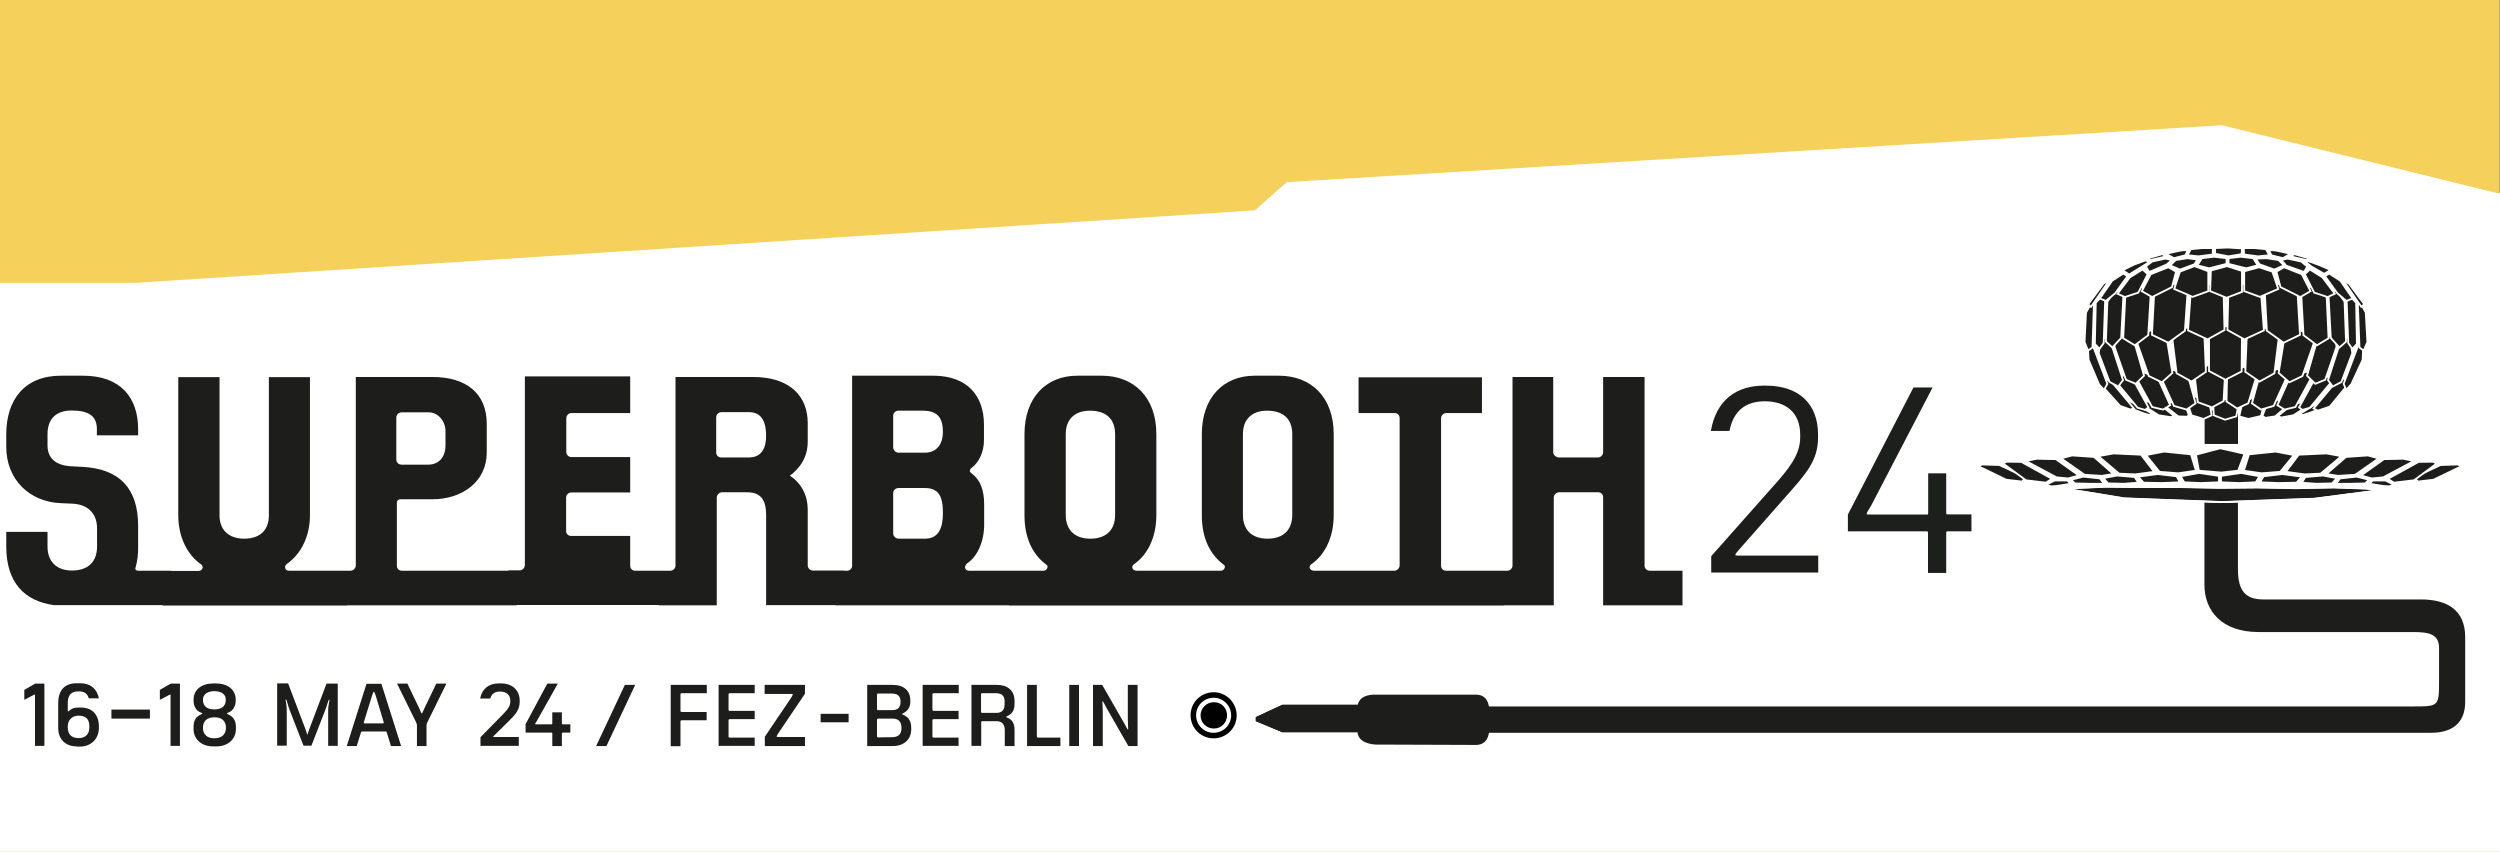 <?xml version="1.0" encoding="utf-8"?>
<!-- Generator: Adobe Illustrator 27.8.0, SVG Export Plug-In . SVG Version: 6.00 Build 0)  -->
<svg version="1.1" id="Ebene_1" xmlns="http://www.w3.org/2000/svg" xmlns:xlink="http://www.w3.org/1999/xlink" x="0px" y="0px"
	 viewBox="0 0 1357.5 462.5" style="enable-background:new 0 0 1357.5 462.5;" xml:space="preserve">
<rect x="0" y="0" width="1357.5" height="462.5" fill="#808080" stroke="none"/>
<style type="text/css">
	.st0{fill:#f5d05a;}
	.st1{fill:#FFFFFF;}
	.st2{fill:#1D1E1B;}
	.st3{fill:#1D1F1C;}
	.st4{clip-path:url(#SVGID_00000164483110174372876320000000224276371687743650_);}
	.st5{fill:#1D1D1B;}
	.st6{clip-path:url(#SVGID_00000065763002270309781160000007378169866780399289_);}
	.st7{fill:none;stroke:#FFFFFF;stroke-miterlimit:10;}
	.st8{fill:none;stroke:#FFFFFF;stroke-width:0.79;}
	.st9{clip-path:url(#SVGID_00000055693086307532765710000002382337974986981261_);}
	.st10{fill:#010101;}
	.st11{fill:none;stroke:#010101;stroke-width:3;stroke-miterlimit:10;}
</style>
<g id="Ebene_3">
	<rect x="-3.8" y="-6.9" class="st0" width="1361.1" height="473.5"/>
	<polygon class="st1" points="1356.1,104.9 1206.5,68 698.7,98.9 681.4,114.2 73.4,153.6 -23.5,153.6 -28.6,529.9 1382.1,529.9 
		1382.1,102.9 	"/>
</g>
<g>
	<path class="st2" d="M929.2,311.1V302l33.5-37.8c8.3-9.2,14.8-17.1,14.8-26.6V236c0-12.2-8-18.1-19.2-18.1
		c-10.5,0-17.1,5.3-19.2,16.1H929c2.9-16.8,13.9-24.6,28.8-24.6h1.1c17.9,0,28.3,9.9,28.3,26.6v1.5c0,12.6-6.4,19.6-17.2,31.8
		l-26.6,30.2c-0.7,0.8-1.1,1.4-1.1,1.8s1.1,0.4,2,0.4h43v9.2H929.2z"/>
	<path class="st3" d="M1046.9,311.1v-21.8c0-0.6-0.1-0.8-0.8-0.8h-42.7v-9.1l35.6-69h10.4l-33.3,64c-1.4,2.5-2.5,3.8-2.5,4.6
		c0,0.4,0.6,0.4,1,0.4h31.6c0.7,0,0.8,0,0.8-0.8v-21.6h9.8v21.6c0,0.6,0.3,0.7,0.8,0.7h12.9v9.2h-12.9c-0.7,0-0.8,0.3-0.8,0.8v21.8
		H1046.9z"/>
</g>
<g>
	<path class="st2" d="M19,405.1v-27.5c0-0.3,0-0.5-0.2-0.5c-0.1,0-0.4,0.2-0.8,0.4l-4.8,2.5v-5.4l5.9-3.4h5v33.8H19z"/>
	<path class="st2" d="M41.7,405.3c-6.2,0-10.1-3.9-10.1-10.1v-13.4c0-6.7,3.3-10.8,10-10.8h2c5.3,0,9,2.8,10.1,8.2h-5.5
		c-0.7-2.5-2.3-3.8-5.5-3.8c-4.1,0-5.9,2.1-5.9,6.4v4.2c0,0.2,0,0.3,0.2,0.3c0.2,0,0.7-0.5,1.3-0.9c1-0.8,2.4-1.2,4.1-1.2h1.5
		c6.3,0,9.8,4,9.8,10.2v0.8c0,6.2-4.5,10.2-10.2,10.2H41.7z M36.8,395.1c0,3.5,1.9,5.7,5.9,5.7c3.6,0,5.8-2.1,5.8-5.7v-0.8
		c0-3.7-1.7-5.7-5.9-5.7c-3.5,0-5.8,2.5-5.8,5.7V395.1z"/>
	<path class="st2" d="M60.5,390.2v-4.9h20.9v4.9H60.5z"/>
	<path class="st2" d="M92.6,405.1v-27.5c0-0.3,0-0.5-0.2-0.5c-0.1,0-0.4,0.2-0.8,0.4l-4.8,2.5v-5.4l5.9-3.4h5v33.8H92.6z"/>
	<path class="st2" d="M115.8,405.3c-6.7,0-10.7-4.2-10.7-9.4v-1.1c0-3.2,1-5.1,3-6.3c0.9-0.6,1.8-0.8,1.8-1c0-0.3-0.7-0.5-1.5-0.9
		c-1.9-0.9-3.3-3.1-3.3-6.3v-0.3c0-5.6,4.4-8.9,10.9-8.9h1.1c6.5,0,10.9,3.3,10.9,8.9v0.3c0,3.2-1.5,5.4-3.3,6.3
		c-0.8,0.4-1.5,0.6-1.5,0.8c0,0.3,0.9,0.5,1.8,1.1c2,1.3,3.1,3.1,3.1,6.3v1.1c0,5.2-4,9.4-10.7,9.4H115.8z M116.4,375.3
		c-3.7,0-6.2,1.7-6.2,4.7c0,3.5,2.3,5.2,6.1,5.2h0.2c3.8,0,6.1-1.7,6.1-5.2C122.7,377,120.2,375.3,116.4,375.3z M122.7,395.2
		c0-3.7-2.3-5.7-6.1-5.7h-0.3c-3.8,0-6.1,2-6.1,5.7c0,3.6,2.3,5.7,6.2,5.7C120.3,400.9,122.7,398.8,122.7,395.2z"/>
	<path class="st2" d="M156.5,371.2l9.5,25.1c0.4,1,0.7,2.6,0.9,2.6c0.2,0,0.5-1.6,0.9-2.6l9.5-25.1h6.1v33.8h-5.2v-19.5
		c0-2.2,0.7-5,0.7-5.3c0-0.2,0-0.3-0.2-0.3c-0.4,0-1,2.9-2.1,5.7l-7.5,19.3h-4.3l-7.5-19.3c-1.1-2.8-1.6-5.8-2-5.8
		c-0.1,0-0.2,0.1-0.2,0.3c0,0.3,0.6,3.1,0.6,5.3v19.5h-5.2v-33.8H156.5z"/>
	<path class="st2" d="M188.3,405.1l10.7-33.8h8.1l10.7,33.8h-5.5l-2.3-7.4c-0.1-0.4-0.3-0.5-0.6-0.5h-12.8c-0.3,0-0.5,0.2-0.6,0.5
		l-2.3,7.4H188.3z M204.1,378c-0.5-1.5-0.8-2.4-1.1-2.4c-0.3,0-0.6,1-1.1,2.5l-4.3,13.9c0,0.2-0.1,0.3-0.1,0.4
		c0,0.2,0.2,0.4,0.6,0.4h9.7c0.4,0,0.6-0.1,0.6-0.4c0-0.1,0-0.2-0.1-0.4L204.1,378z"/>
	<path class="st2" d="M221.2,371.2l6.3,13.1c0.8,1.6,1.2,3.1,1.5,3.1c0.3,0,0.8-1.5,1.6-3.1l6.3-13.1h5.5l-10,20.3
		c-0.5,0.9-0.8,1.6-0.8,2.6v11h-5.2v-11c0-1-0.3-1.6-0.8-2.6l-10-20.3H221.2z"/>
	<path class="st2" d="M260.9,405.1v-4.8l10.9-11.1c2.7-2.8,5.3-5.1,5.3-8.2v-0.5c0-3.2-2.2-5-5.6-5c-2.9,0-4.6,1.3-5.3,3.8h-5.5
		c1.1-5.4,4.8-8.2,10-8.2h1.5c6,0,10,3.7,10,9.5v0.4c0,4.7-2.7,7.4-6.4,11l-7.7,7.6c-0.2,0.2-0.3,0.3-0.3,0.4c0,0.2,0.1,0.2,0.5,0.2
		h13.4v4.8H260.9z"/>
	<path class="st2" d="M299.9,405.1v-6.8c0-0.3-0.1-0.5-0.4-0.5h-14.1v-4.6l11.8-22h5.7l-11.4,20.3c-0.3,0.5-0.9,1.3-0.9,1.6
		c0,0.2,0.1,0.2,0.4,0.2h8.5c0.3,0,0.4-0.1,0.4-0.5v-6h5.2v6.1c0,0.3,0.1,0.4,0.5,0.4h4.1v4.5h-4.1c-0.3,0-0.5,0.2-0.5,0.5v6.8
		H299.9z"/>
</g>
<g id="Ebene_1_00000005971286411367378040000011288543212783776167_">
	<g>
		<defs>
			<rect id="SVGID_1_" x="-10.8" y="-14.8" width="1365.8" height="465.3"/>
		</defs>
		<clipPath id="SVGID_00000000931239044708689150000017184219845034225836_">
			<use xlink:href="#SVGID_1_"  style="overflow:visible;"/>
		</clipPath>
		<g style="clip-path:url(#SVGID_00000000931239044708689150000017184219845034225836_);">
			<polygon class="st5" points="739.8,397.6 739.8,382.7 696.3,382.7 681.9,389.4 681.9,391.6 696.3,397.6 			"/>
			<g>
				<defs>
					<rect id="SVGID_00000132776107211626531370000013711355175891826324_" x="-10.8" y="114.9" width="1365.8" height="325.1"/>
				</defs>
				<clipPath id="SVGID_00000060749427829009560820000003155236385764377236_">
					<use xlink:href="#SVGID_00000132776107211626531370000013711355175891826324_"  style="overflow:visible;"/>
				</clipPath>
				<g style="clip-path:url(#SVGID_00000060749427829009560820000003155236385764377236_);">
					<path class="st5" d="M1338.6,381.1V346c0-14.3-9.2-20.5-24-20.5h-85.7c-9.3,0-13.7-4.4-13.7-16.3v-42.8l-18.2,0.1
						c0,0,0,36.8,0,51s9.4,25.7,29.4,25.7h83.8c8.7,0,14.2,1.1,14.2,8.6v17.6c0,14.2,0,14.2-14.4,14.2H786.6v14.3h533.5
						C1331.5,397.9,1338.6,392.6,1338.6,381.1"/>
					<path class="st5" d="M737.1,384.4v12.6c0,6.4,7.8,7.3,10.3,7.3l54.6,0.2c7-0.6,6.8-7.5,6.8-12.8v-2c0-5,0.2-12-6.8-12.5
						l-54.6,0C743.6,377,737.1,377.9,737.1,384.4"/>
				</g>
			</g>
			<rect x="1197.2" y="223" class="st5" width="18" height="18"/>
			<polygon class="st5" points="1192.2,215.3 1187.5,218 1190,225.5 1196.5,227.5 1200.9,225.5 1199.7,218.2 			"/>
			<polygon class="st7" points="1192.2,215.3 1187.5,218 1190,225.5 1196.5,227.5 1200.9,225.5 1199.7,218.2 			"/>
			<polygon class="st5" points="1225.2,215.3 1229.9,218 1227.7,225.9 1220.9,227.5 1215.9,226.1 1217.7,218.2 			"/>
			<polygon class="st7" points="1225.2,215.3 1229.9,218 1227.7,225.9 1220.9,227.5 1215.9,226.1 1217.7,218.2 			"/>
			<polygon class="st5" points="1180.8,217 1175.7,220.6 1182.8,226.1 1187.7,226.3 1188.5,225.3 1185.9,218 			"/>
			<polygon class="st7" points="1180.8,217 1175.7,220.6 1182.8,226.1 1187.7,226.3 1188.5,225.3 1185.9,218 			"/>
			<polygon class="st5" points="1236.6,217 1241.8,220.6 1235.4,226.1 1230.1,226.9 1228.5,225.9 1231.5,218 			"/>
			<polygon class="st7" points="1236.6,217 1241.8,220.6 1235.4,226.1 1230.1,226.9 1228.5,225.9 1231.5,218 			"/>
			<polygon class="st5" points="1165,217.8 1163.6,220 1172.1,225.5 1178.8,226.5 1180.6,225.9 1172.7,219.6 			"/>
			<polygon class="st7" points="1165,217.8 1163.6,220 1172.1,225.5 1178.8,226.5 1180.6,225.9 1172.7,219.6 			"/>
			<polygon class="st5" points="1252.4,217.8 1253.8,220 1245.3,225.5 1238.7,226.7 1236.9,225.9 1244.7,219.6 			"/>
			<polygon class="st7" points="1252.4,217.8 1253.8,220 1245.3,225.5 1238.7,226.7 1236.9,225.9 1244.7,219.6 			"/>
			<polygon class="st5" points="1156.3,217.8 1154,220.6 1163,224.1 1166.8,225.3 1169.2,225.1 1161.7,220.4 			"/>
			<polygon class="st7" points="1156.3,217.8 1154,220.6 1163,224.1 1166.8,225.3 1169.2,225.1 1161.7,220.4 			"/>
			<polygon class="st5" points="1261.1,217.8 1263.4,220.6 1254.4,224.1 1250.6,225.3 1248.3,225.1 1255.8,220.4 			"/>
			<polygon class="st7" points="1261.1,217.8 1263.4,220.6 1254.4,224.1 1250.6,225.3 1248.3,225.1 1255.8,220.4 			"/>
			<polygon class="st5" points="1208.8,216.6 1215.7,218.6 1214.3,226.1 1208.2,227.9 1202.1,225.5 1201.7,218.6 			"/>
			<polygon class="st7" points="1208.8,216.6 1215.7,218.6 1214.3,226.1 1208.2,227.9 1202.1,225.5 1201.7,218.6 			"/>
			<polygon class="st5" points="1199.5,197.7 1208.2,203.1 1207.4,217.8 1201.1,221.2 1193.4,218.4 1191.6,203.4 			"/>
			<polygon class="st7" points="1199.5,197.7 1208.2,203.1 1207.4,217.8 1201.1,221.2 1193.4,218.4 1191.6,203.4 			"/>
			<polygon class="st5" points="1218.4,199.1 1225.3,204.2 1220.8,219 1214.7,221.8 1209,218 1209.3,203.4 			"/>
			<polygon class="st7" points="1218.4,199.1 1225.3,204.2 1220.8,219 1214.7,221.8 1209,218 1209.3,203.4 			"/>
			<polygon class="st5" points="1236.8,200.3 1241.9,204.4 1234.6,220.4 1227.7,222.4 1222.8,219 1227.1,203.4 			"/>
			<polygon class="st7" points="1236.8,200.3 1241.9,204.4 1234.6,220.4 1227.7,222.4 1222.8,219 1227.1,203.4 			"/>
			<polygon class="st5" points="1178.2,200.3 1173.1,204.4 1180.4,220.4 1187.3,222.4 1192.2,219 1187.9,203.4 			"/>
			<polygon class="st7" points="1178.2,200.3 1173.1,204.4 1180.4,220.4 1187.3,222.4 1192.2,219 1187.9,203.4 			"/>
			<polygon class="st5" points="1252.7,201.7 1254.7,205.8 1246.4,221 1240.5,222.4 1236.6,220 1243.4,204.8 			"/>
			<polygon class="st7" points="1252.7,201.7 1254.7,205.8 1246.4,221 1240.5,222.4 1236.6,220 1243.4,204.8 			"/>
			<polygon class="st5" points="1162.3,201.7 1160.3,205.8 1168.6,221 1174.5,222.4 1178.4,220 1171.5,204.8 			"/>
			<polygon class="st7" points="1162.3,201.7 1160.3,205.8 1168.6,221 1174.5,222.4 1178.4,220 1171.5,204.8 			"/>
			<polygon class="st5" points="1263.2,203.6 1266.1,207.2 1254.3,221.4 1250.2,222.6 1248.4,221.2 1257.2,205.2 			"/>
			<polygon class="st7" points="1263.2,203.6 1266.1,207.2 1254.3,221.4 1250.2,222.6 1248.4,221.2 1257.2,205.2 			"/>
			<polygon class="st5" points="1151.8,203.6 1148.9,207.2 1160.7,221.4 1164.8,222.6 1166.6,221.2 1157.8,205.2 			"/>
			<polygon class="st7" points="1151.8,203.6 1148.9,207.2 1160.7,221.4 1164.8,222.6 1166.6,221.2 1157.8,205.2 			"/>
			<polygon class="st5" points="1273,205.4 1274.6,209.2 1265.1,220.8 1258.6,223 1256.3,221.8 1268.5,207.2 			"/>
			<polygon class="st7" points="1273,205.4 1274.6,209.2 1265.1,220.8 1258.6,223 1256.3,221.8 1268.5,207.2 			"/>
			<polygon class="st5" points="1142,205.4 1140.4,208.4 1151.2,220.4 1156.8,222.4 1158.7,221.8 1146.5,207.2 			"/>
			<polygon class="st7" points="1142,205.4 1140.4,208.4 1151.2,220.4 1156.8,222.4 1158.7,221.8 1146.5,207.2 			"/>
			<polygon class="st5" points="1208.8,177 1217.4,180.6 1217.2,201.7 1208.4,206.2 1199.5,201.5 1199.5,180.8 			"/>
			<polygon class="st7" points="1208.8,177 1217.4,180.6 1217.2,201.7 1208.4,206.2 1199.5,201.5 1199.5,180.8 			"/>
			<polygon class="st5" points="1229,177.6 1220,182 1219.2,201.9 1226.9,207.2 1235,202.7 1237.5,182.6 			"/>
			<polygon class="st7" points="1229,177.6 1220,182 1219.2,201.9 1226.9,207.2 1235,202.7 1237.5,182.6 			"/>
			<polygon class="st5" points="1187.9,177.6 1197,182 1197.8,201.9 1190,207.2 1181.9,202.7 1179.4,182.6 			"/>
			<polygon class="st7" points="1187.9,177.6 1197,182 1197.8,201.9 1190,207.2 1181.9,202.7 1179.4,182.6 			"/>
			<polygon class="st5" points="1249.4,179.4 1240.7,181.6 1237.3,202.5 1243.1,207.6 1250.2,204.2 1257.2,184.1 			"/>
			<polygon class="st7" points="1249.4,179.4 1240.7,181.6 1237.3,202.5 1243.1,207.6 1250.2,204.2 1257.2,184.1 			"/>
			<polygon class="st5" points="1167.6,179.4 1176.2,181.6 1179.6,202.5 1173.9,207.6 1166.8,204.2 1159.7,184.1 			"/>
			<polygon class="st7" points="1167.6,179.4 1176.2,181.6 1179.6,202.5 1173.9,207.6 1166.8,204.2 1159.7,184.1 			"/>
			<polygon class="st5" points="1268.3,181.2 1258,185.5 1252.7,204 1257.2,208.4 1262.6,206.2 1268.7,188.5 			"/>
			<polygon class="st7" points="1268.3,181.2 1258,185.5 1252.7,204 1257.2,208.4 1262.6,206.2 1268.7,188.5 			"/>
			<polygon class="st5" points="1148.6,181.2 1158.9,185.5 1164.2,204 1159.7,208.4 1154.4,206.2 1148.2,188.5 			"/>
			<polygon class="st7" points="1148.6,181.2 1158.9,185.5 1164.2,204 1159.7,208.4 1154.4,206.2 1148.2,188.5 			"/>
			<polygon class="st5" points="1276,181.8 1270.6,186.3 1264.1,206.4 1266.7,209.9 1271.4,207.4 1277.3,191.8 			"/>
			<polygon class="st7" points="1276,181.8 1270.6,186.3 1264.1,206.4 1266.7,209.9 1271.4,207.4 1277.3,191.8 			"/>
			<polygon class="st5" points="1140.9,181.8 1146.3,186.3 1152.8,206.4 1150.2,209.9 1145.5,207.4 1139.6,191.8 			"/>
			<polygon class="st7" points="1140.9,181.8 1146.3,186.3 1152.8,206.4 1150.2,209.9 1145.5,207.4 1139.6,191.8 			"/>
			<polygon class="st5" points="1283.4,185.1 1280.9,186.5 1272.6,208.4 1274,211.7 1276.8,208.6 1282.9,195.4 			"/>
			<polygon class="st7" points="1283.4,185.1 1280.9,186.5 1272.6,208.4 1274,211.7 1276.8,208.6 1282.9,195.4 			"/>
			<polygon class="st5" points="1133.5,185.1 1136,186.5 1144.3,208.4 1142.5,211.7 1139.8,208.8 1134.1,195.4 			"/>
			<polygon class="st7" points="1133.5,185.1 1136,186.5 1144.3,208.4 1142.5,211.7 1139.8,208.8 1134.1,195.4 			"/>
			<polygon class="st5" points="1199.5,154 1207.4,158.3 1207.9,179.2 1198.7,184.3 1188.1,179.4 1189.6,158.3 			"/>
			<polygon class="st7" points="1199.5,154 1207.4,158.3 1207.9,179.2 1198.7,184.3 1188.1,179.4 1189.6,158.3 			"/>
			<polygon class="st5" points="1217.9,154 1210,158.3 1209.5,179.2 1218.7,184.3 1229.3,179.4 1227.7,158.3 			"/>
			<polygon class="st7" points="1217.9,154 1210,158.3 1209.5,179.2 1218.7,184.3 1229.3,179.4 1227.7,158.3 			"/>
			<polygon class="st5" points="1179,153.4 1187.9,158.1 1186.4,179.6 1177.4,186.1 1168.5,181.8 1169.7,159.5 			"/>
			<polygon class="st7" points="1179,153.4 1187.9,158.1 1186.4,179.6 1177.4,186.1 1168.5,181.8 1169.7,159.5 			"/>
			<polygon class="st5" points="1238.4,153.4 1229.8,159.1 1230.9,179.6 1240,186.1 1248.9,181.8 1247.6,159.5 			"/>
			<polygon class="st7" points="1238.4,153.4 1229.8,159.1 1230.9,179.6 1240,186.1 1248.9,181.8 1247.6,159.5 			"/>
			<polygon class="st5" points="1162.6,155.4 1167.8,160.5 1166.5,182 1159.2,187.5 1152.9,183.7 1154,161.3 			"/>
			<polygon class="st7" points="1162.6,155.4 1167.8,160.5 1166.5,182 1159.2,187.5 1152.9,183.7 1154,161.3 			"/>
			<polygon class="st5" points="1254.7,155.4 1249.6,160.5 1250.8,182 1258.1,187.5 1264.4,183.7 1263.4,161.3 			"/>
			<polygon class="st7" points="1254.7,155.4 1249.6,160.5 1250.8,182 1258.1,187.5 1264.4,183.7 1263.4,161.3 			"/>
			<polygon class="st5" points="1148.8,157.1 1153,160.7 1151.8,183.5 1147,188.7 1143.5,185.5 1144.3,163.8 			"/>
			<polygon class="st7" points="1148.8,157.1 1153,160.7 1151.8,183.5 1147,188.7 1143.5,185.5 1144.3,163.8 			"/>
			<polygon class="st5" points="1268.5,157.1 1264.4,160.7 1265.6,183.5 1270.3,188.7 1273.9,185.5 1273.1,163.8 			"/>
			<polygon class="st7" points="1268.5,157.1 1264.4,160.7 1265.6,183.5 1270.3,188.7 1273.9,185.5 1273.1,163.8 			"/>
			<polygon class="st5" points="1141.2,160.9 1143.1,163 1142.3,186.3 1140,189.4 1137.5,186.8 1138,164.4 			"/>
			<polygon class="st7" points="1141.2,160.9 1143.1,163 1142.3,186.3 1140,189.4 1137.5,186.8 1138,164.4 			"/>
			<polygon class="st5" points="1276.2,160.9 1274.2,163 1275.1,186.3 1277.3,189.4 1279.8,186.8 1279.4,164.4 			"/>
			<polygon class="st7" points="1276.2,160.9 1274.2,163 1275.1,186.3 1277.3,189.4 1279.8,186.8 1279.4,164.4 			"/>
			<polygon class="st5" points="1135.7,164.4 1137,165.4 1136.2,188.7 1133.8,190.4 1131.9,185.7 1132.7,169.7 			"/>
			<polygon class="st7" points="1135.7,164.4 1137,165.4 1136.2,188.7 1133.8,190.4 1131.9,185.7 1132.7,169.7 			"/>
			<polygon class="st5" points="1281.7,164.4 1280.3,165.4 1281.2,188.7 1283.5,190.4 1285.5,185.7 1284.6,169.7 			"/>
			<polygon class="st7" points="1281.7,164.4 1280.3,165.4 1281.2,188.7 1283.5,190.4 1285.5,185.7 1284.6,169.7 			"/>
			<polygon class="st5" points="1209.2,144.5 1217.4,147.1 1217.4,158.5 1209,161.7 1200.1,158.1 1200.5,146.9 			"/>
			<polygon class="st7" points="1209.2,144.5 1217.4,147.1 1217.4,158.5 1209,161.7 1200.1,158.1 1200.5,146.9 			"/>
			<polygon class="st5" points="1191.6,144.5 1199.1,147.3 1199.1,158.1 1190.6,161.2 1180.6,156.9 1183.7,147.5 			"/>
			<polygon class="st7" points="1191.6,144.5 1199.1,147.3 1199.1,158.1 1190.6,161.2 1180.6,156.9 1183.7,147.5 			"/>
			<polygon class="st5" points="1226.7,145.1 1218.6,147.3 1218.6,158.1 1227.1,161.2 1237.1,156.9 1233.9,147.5 			"/>
			<polygon class="st7" points="1226.7,145.1 1218.6,147.3 1218.6,158.1 1227.1,161.2 1237.1,156.9 1233.9,147.5 			"/>
			<polygon class="st5" points="1177.4,145.1 1181.6,147.5 1179.4,155.9 1168.6,161.3 1163,158.1 1167.8,148.9 			"/>
			<polygon class="st7" points="1177.4,145.1 1181.6,147.5 1179.4,155.9 1168.6,161.3 1163,158.1 1167.8,148.9 			"/>
			<polygon class="st5" points="1240.2,145.1 1236.1,147.5 1238.3,155.9 1249.1,161.3 1254.6,158.1 1249.9,148.9 			"/>
			<polygon class="st7" points="1240.2,145.1 1236.1,147.5 1238.3,155.9 1249.1,161.3 1254.6,158.1 1249.9,148.9 			"/>
			<polygon class="st5" points="1163.4,146.3 1166.2,148.9 1161.1,158.9 1153.8,161.3 1149.8,159.5 1156.5,150.6 			"/>
			<polygon class="st7" points="1163.4,146.3 1166.2,148.9 1161.1,158.9 1153.8,161.3 1149.8,159.5 1156.5,150.6 			"/>
			<polygon class="st5" points="1254.2,146.3 1251.5,148.9 1256.6,158.9 1263.9,161.3 1267.8,159.5 1261.1,150.6 			"/>
			<polygon class="st7" points="1254.2,146.3 1251.5,148.9 1256.6,158.9 1263.9,161.3 1267.8,159.5 1261.1,150.6 			"/>
			<polygon class="st5" points="1153,148.5 1155.2,150 1148.5,159.3 1143.5,163.4 1140.2,162.1 1146.9,152.4 			"/>
			<polygon class="st7" points="1153,148.5 1155.2,150 1148.5,159.3 1143.5,163.4 1140.2,162.1 1146.9,152.4 			"/>
			<polygon class="st5" points="1264.7,148.5 1262.5,150 1269.2,159.3 1274.1,163.4 1277.5,162.1 1270.8,152.4 			"/>
			<polygon class="st7" points="1264.7,148.5 1262.5,150 1269.2,159.3 1274.1,163.4 1277.5,162.1 1270.8,152.4 			"/>
			<polygon class="st5" points="1147.3,151 1144.1,154 1138.3,162.4 1135.4,166.6 1133.9,165.2 1142.2,154 			"/>
			<polygon class="st7" points="1147.3,151 1144.1,154 1138.3,162.4 1135.4,166.6 1133.9,165.2 1142.2,154 			"/>
			<polygon class="st5" points="1270.4,151 1273.6,154 1279.3,162.4 1282.2,166.6 1283.8,165.2 1275.5,154 			"/>
			<polygon class="st7" points="1270.4,151 1273.6,154 1279.3,162.4 1282.2,166.6 1283.8,165.2 1275.5,154 			"/>
			<polygon class="st5" points="1202.3,139.4 1209,140.2 1209,143.3 1199.5,145.7 1193.2,144.1 1195.6,140.2 			"/>
			<polygon class="st7" points="1202.3,139.4 1209,140.2 1209,143.3 1199.5,145.7 1193.2,144.1 1195.6,140.2 			"/>
			<polygon class="st5" points="1216.8,139.4 1210.1,140.2 1210.1,143.3 1219.6,145.7 1225.9,144.1 1223.5,140.2 			"/>
			<polygon class="st7" points="1216.8,139.4 1210.1,140.2 1210.1,143.3 1219.6,145.7 1225.9,144.1 1223.5,140.2 			"/>
			<polygon class="st5" points="1187.7,140.2 1193.2,140.9 1191.6,143.5 1183.7,146.4 1178.4,144.1 1181.4,141.2 			"/>
			<polygon class="st7" points="1187.7,140.2 1193.2,140.9 1191.6,143.5 1183.7,146.4 1178.4,144.1 1181.4,141.2 			"/>
			<polygon class="st5" points="1230.9,140.2 1224.9,140.4 1226.9,143.5 1234.9,146.4 1240.2,144.1 1237.2,141.2 			"/>
			<polygon class="st7" points="1230.9,140.2 1224.9,140.4 1226.9,143.5 1234.9,146.4 1240.2,144.1 1237.2,141.2 			"/>
			<polygon class="st5" points="1175.8,140.4 1179.4,141.2 1176.4,143.7 1167,147.7 1165.2,144.7 1168.6,142 			"/>
			<polygon class="st7" points="1175.8,140.4 1179.4,141.2 1176.4,143.7 1167,147.7 1165.2,144.7 1168.6,142 			"/>
			<polygon class="st5" points="1242.2,140.4 1238.7,141.2 1241.5,144.3 1251.1,147.7 1252.9,144.7 1249.5,142 			"/>
			<polygon class="st7" points="1242.2,140.4 1238.7,141.2 1241.5,144.3 1251.1,147.7 1252.9,144.7 1249.5,142 			"/>
			<polygon class="st5" points="1165,141.4 1167.2,142.2 1163.2,144.7 1156.1,149.1 1152.6,146.7 1158.7,143.7 			"/>
			<polygon class="st7" points="1165,141.4 1167.2,142.2 1163.2,144.7 1156.1,149.1 1152.6,146.7 1158.7,143.7 			"/>
			<polygon class="st5" points="1253.5,141.8 1251.9,142.2 1255.2,144.8 1262,148.7 1265.5,146.6 1259.6,144 			"/>
			<polygon class="st7" points="1253.5,141.8 1251.9,142.2 1255.2,144.8 1262,148.7 1265.5,146.6 1259.6,144 			"/>
			<polygon class="st5" points="1209.7,134.4 1217.4,134.9 1217.2,138 1210.1,139.2 1202.8,137.8 1202.8,134.7 			"/>
			<polygon class="st7" points="1209.7,134.4 1217.4,134.9 1217.2,138 1210.1,139.2 1202.8,137.8 1202.8,134.7 			"/>
			<polygon class="st5" points="1195.8,134.7 1201.6,134.7 1201.5,138.2 1193.8,139.2 1187.8,138.6 1189.6,135.3 			"/>
			<polygon class="st7" points="1195.8,134.7 1201.6,134.7 1201.5,138.2 1193.8,139.2 1187.8,138.6 1189.6,135.3 			"/>
			<polygon class="st5" points="1224.1,134.7 1218.4,134.7 1218.5,138.2 1226.2,139.2 1232.2,138.6 1230.4,135.3 			"/>
			<polygon class="st7" points="1224.1,134.7 1218.4,134.7 1218.5,138.2 1226.2,139.2 1232.2,138.6 1230.4,135.3 			"/>
			<polygon class="st5" points="1184.3,136 1187.9,135.7 1186.7,138.6 1180.4,140.2 1176.2,137.8 1181.4,136.6 			"/>
			<polygon class="st7" points="1184.3,136 1187.9,135.7 1186.7,138.6 1180.4,140.2 1176.2,137.8 1181.4,136.6 			"/>
			<polygon class="st5" points="1235.6,136 1232.1,135.7 1233.3,138.6 1239.6,140.2 1243.7,137.8 1238.6,136.6 			"/>
			<polygon class="st7" points="1235.6,136 1232.1,135.7 1233.3,138.6 1239.6,140.2 1243.7,137.8 1238.6,136.6 			"/>
			<polygon class="st5" points="1174.1,138 1176.2,139.2 1167.8,141.2 1165.8,140.4 			"/>
			<polygon class="st7" points="1174.1,138 1176.2,139.2 1167.8,141.2 1165.8,140.4 			"/>
			<polygon class="st5" points="1245.9,138 1243.7,139.2 1252.2,141.2 1254.2,140.4 			"/>
			<polygon class="st7" points="1245.9,138 1243.7,139.2 1252.2,141.2 1254.2,140.4 			"/>
			<polygon class="st5" points="1334.6,252.2 1336.5,253.2 1321.4,260.5 1312.9,261.5 1311,259.2 1325.2,252.5 			"/>
			<polygon class="st7" points="1334.6,252.2 1336.5,253.2 1321.4,260.5 1312.9,261.5 1311,259.2 1325.2,252.5 			"/>
			<polygon class="st5" points="1076.2,252.2 1074.3,253.2 1089.4,260.5 1098,261.5 1099.9,259.2 1085.7,252.5 			"/>
			<polygon class="st7" points="1076.2,252.2 1074.3,253.2 1089.4,260.5 1098,261.5 1099.9,259.2 1085.7,252.5 			"/>
			<polygon class="st5" points="1205.6,243.4 1218.8,246.4 1215.3,255.6 1206.2,256.6 1194,255.6 1192.4,246.9 			"/>
			<polygon class="st7" points="1205.6,243.4 1218.8,246.4 1215.3,255.6 1206.2,256.6 1194,255.6 1192.4,246.9 			"/>
			<polygon class="st5" points="1216.8,256.8 1226.9,258.6 1224.9,261.9 1215.9,262.3 1206,261.9 1206,258.4 			"/>
			<polygon class="st7" points="1216.8,256.8 1226.9,258.6 1224.9,261.9 1215.9,262.3 1206,261.9 1206,258.4 			"/>
			<polygon class="st5" points="1194.1,256.8 1184.1,258.6 1186,261.9 1195.1,262.3 1204.9,261.9 1204.9,258.4 			"/>
			<polygon class="st7" points="1194.1,256.8 1184.1,258.6 1186,261.9 1195.1,262.3 1204.9,261.9 1204.9,258.4 			"/>
			<polygon class="st5" points="1239.3,257.4 1249.9,258.8 1247,262.1 1237.1,262.3 1227.2,261.9 1229.1,258.6 			"/>
			<polygon class="st7" points="1239.3,257.4 1249.9,258.8 1247,262.1 1237.1,262.3 1227.2,261.9 1229.1,258.6 			"/>
			<polygon class="st5" points="1171.7,257.4 1161,258.8 1164,262.1 1173.9,262.3 1183.7,261.9 1181.9,258.6 			"/>
			<polygon class="st7" points="1171.7,257.4 1161,258.8 1164,262.1 1173.9,262.3 1183.7,261.9 1181.9,258.6 			"/>
			<polygon class="st5" points="1261.4,258.2 1268.9,259.6 1266.3,262.5 1257.8,262.7 1249.8,262.1 1251.9,259 			"/>
			<polygon class="st7" points="1261.4,258.2 1268.9,259.6 1266.3,262.5 1257.8,262.7 1249.8,262.1 1251.9,259 			"/>
			<polygon class="st5" points="1149.6,258.2 1142.1,259.6 1144.7,262.5 1153.1,262.7 1161.2,262.1 1159,259 			"/>
			<polygon class="st7" points="1149.6,258.2 1142.1,259.6 1144.7,262.5 1153.1,262.7 1161.2,262.1 1159,259 			"/>
			<polygon class="st5" points="1279.7,258.8 1286.4,260.5 1284.2,262.5 1276.4,262.7 1268.5,262.7 1270.6,259.8 			"/>
			<polygon class="st7" points="1279.7,258.8 1286.4,260.5 1284.2,262.5 1276.4,262.7 1268.5,262.7 1270.6,259.8 			"/>
			<polygon class="st5" points="1131.2,258.8 1124.6,260.5 1126.7,262.5 1134.6,262.7 1142.5,262.7 1140.3,259.8 			"/>
			<polygon class="st7" points="1131.2,258.8 1124.6,260.5 1126.7,262.5 1134.6,262.7 1142.5,262.7 1140.3,259.8 			"/>
			<polygon class="st5" points="1295.3,260.9 1300.2,263.3 1297.1,264.1 1294.1,263.9 1286.6,262.7 1288.4,260.9 			"/>
			<polygon class="st7" points="1295.3,260.9 1300.2,263.3 1297.1,264.1 1294.1,263.9 1286.6,262.7 1288.4,260.9 			"/>
			<polygon class="st5" points="1115.7,260.9 1110.8,263.3 1113.9,264.1 1116.8,263.9 1124.3,262.7 1122.6,260.9 			"/>
			<polygon class="st7" points="1115.7,260.9 1110.8,263.3 1113.9,264.1 1116.8,263.9 1124.3,262.7 1122.6,260.9 			"/>
			<polygon class="st5" points="1235.7,245.2 1245.6,247.1 1238.2,256.2 1228,257 1218.4,255.6 1221.2,246.7 			"/>
			<polygon class="st7" points="1235.7,245.2 1245.6,247.1 1238.2,256.2 1228,257 1218.4,255.6 1221.2,246.7 			"/>
			<polygon class="st5" points="1175.1,245.2 1165.3,247.1 1172.6,256.2 1182.8,257 1192.4,255.6 1189.7,246.7 			"/>
			<polygon class="st7" points="1175.1,245.2 1165.3,247.1 1172.6,256.2 1182.8,257 1192.4,255.6 1189.7,246.7 			"/>
			<polygon class="st5" points="1263.3,246.2 1271.4,247.7 1260.1,257.2 1251.4,257.6 1241.2,256.2 1248.2,246.9 			"/>
			<polygon class="st7" points="1263.3,246.2 1271.4,247.7 1260.1,257.2 1251.4,257.6 1241.2,256.2 1248.2,246.9 			"/>
			<polygon class="st5" points="1147.6,246.2 1139.4,247.7 1150.7,257.2 1159.5,257.6 1169.7,256.2 1162.6,246.9 			"/>
			<polygon class="st7" points="1147.6,246.2 1139.4,247.7 1150.7,257.2 1159.5,257.6 1169.7,256.2 1162.6,246.9 			"/>
			<polygon class="st5" points="1285.8,247.3 1291.6,248.9 1278.9,257.8 1269.5,258.4 1263.2,257.4 1273.9,248.1 			"/>
			<polygon class="st7" points="1285.8,247.3 1291.6,248.9 1278.9,257.8 1269.5,258.4 1263.2,257.4 1273.9,248.1 			"/>
			<polygon class="st5" points="1125.1,247.3 1119.2,248.9 1131.9,257.8 1141.3,258.4 1147.6,257.4 1137,248.1 			"/>
			<polygon class="st7" points="1125.1,247.3 1119.2,248.9 1131.9,257.8 1141.3,258.4 1147.6,257.4 1137,248.1 			"/>
			<polygon class="st5" points="1305,249.1 1310.8,250.3 1294.1,259.2 1287.9,259.8 1282,258.2 1294.5,249.3 			"/>
			<polygon class="st7" points="1305,249.1 1310.8,250.3 1294.1,259.2 1287.9,259.8 1282,258.2 1294.5,249.3 			"/>
			<polygon class="st5" points="1105.9,249.1 1100,250.3 1116.7,259.2 1123,259.8 1128.8,258.2 1116.3,249.3 			"/>
			<polygon class="st7" points="1105.9,249.1 1100,250.3 1116.7,259.2 1123,259.8 1128.8,258.2 1116.3,249.3 			"/>
			<polygon class="st5" points="1321.2,250.7 1323.1,251.7 1310.8,260.8 1299.9,262.1 1296.6,260 1313.3,250.8 			"/>
			<polygon class="st7" points="1321.2,250.7 1323.1,251.7 1310.8,260.8 1299.9,262.1 1296.6,260 1313.3,250.8 			"/>
			<polygon class="st5" points="1089.6,250.7 1087.7,251.7 1100.1,260.8 1110.9,262.1 1114.2,260 1097.6,250.8 			"/>
			<polygon class="st7" points="1089.6,250.7 1087.7,251.7 1100.1,260.8 1110.9,262.1 1114.2,260 1097.6,250.8 			"/>
			<polygon class="st5" points="1121.1,265.3 1143.1,264.3 1162.8,264.5 1184.7,264.5 1205.4,264.9 1225.5,264.7 1246.4,265.1 
				1267.1,264.7 1284.6,265.3 1292.7,266.1 1256.7,270.8 1206.4,272.6 1153.4,270.6 			"/>
			<polygon class="st7" points="1121.1,265.3 1143.1,264.3 1162.8,264.5 1184.7,264.5 1205.4,264.9 1225.5,264.7 1246.4,265.1 
				1267.1,264.7 1284.6,265.3 1292.7,266.1 1256.7,270.8 1206.4,272.6 1153.4,270.6 			"/>
			<polygon class="st8" points="1121.1,265.3 1143.1,264.3 1162.8,264.5 1184.7,264.5 1205.4,264.9 1225.5,264.7 1246.4,265.1 
				1267.1,264.7 1284.6,265.3 1292.7,266.1 1256.7,270.8 1206.4,272.6 1153.4,270.6 			"/>
			<g>
				<defs>
					<polygon id="SVGID_00000164500815362598319130000005687927942530539648_" points="2.3,163.8 2.3,380 1076.1,381.2 
						1076.1,163.8 					"/>
				</defs>
				<clipPath id="SVGID_00000067928483101806906770000011988776333361478828_">
					<use xlink:href="#SVGID_00000164500815362598319130000005687927942530539648_"  style="overflow:visible;"/>
				</clipPath>
				<g style="clip-path:url(#SVGID_00000067928483101806906770000011988776333361478828_);">
					<path class="st5" d="M92.9,309.9H75.3c-1.3,0-1.8-0.4-1.8-1v-0.3c1.1-3.8,1.6-7.7,1.5-11.7v-11.4c0-20.2-10-31-30.4-32
						l-5.7-0.3c-8.4-0.4-13.1-4.2-13.1-11.4v-6c0-8.2,4.5-12.9,13.1-12.9c9.5,0,13.7,3.2,13.7,10.1v3.4H75V233c0-16.9-9.3-29-30-29
						H33.1c-19.7,0-29.7,13-29.7,31.8v6.9c0,17.8,12.8,29.8,29.4,30.5l6.6,0.3c8.4,0.4,13.3,5.4,13.3,13.4v9.9c0,7.7-4.3,13-13.6,13
						c-8.8,0-13.3-5.3-13.3-13v-8H3.4v8c0,19.3,9.7,29.6,26,31.8h63.5V309.9z M188.5,309.9H157c-1.5,0-2.2-0.9-2.2-1.9
						c0-0.7,0.4-1.4,1-1.8c8.1-5.7,12.5-15.5,12.5-26.4v-75H146v75c0,7.9-4.6,12.7-13.4,12.7c-8.5,0-13.4-4.8-13.4-12.7v-75H96.8v75
						c0,11.7,4.8,21.5,12.7,26.9c0.3,0.4,0.5,0.9,0.6,1.4c-0.2,1.2-1.2,2-2.4,1.9H88.4v18.8h100.1L188.5,309.9z M241.9,241.9
						c0,6.4-3.7,10.4-9.4,10.4H218c-1.5,0-2.8-1.2-2.8-2.8c0,0,0,0,0,0v-22.8c0-1.5,1.3-2.8,2.8-2.8c0,0,0,0,0,0h14.8
						c5.1,0,9.1,4.8,9.1,10.2L241.9,241.9z M280.5,309.9h-62.2c-1.5,0.1-2.8-1.1-2.8-2.6c0-0.1,0-0.1,0-0.2v-34.2
						c0-1.2,0.9-1.8,2.1-1.8h17.2c16,0,29.5-9.4,29.5-25.4v-15.6c0-16.4-11-25.4-29.5-25.4h-41.6v102.4c-0.1,1.5-1.2,2.7-2.7,2.8
						H184v18.8h96.5L280.5,309.9z M362.1,309.9H345c-1.5,0.1-2.8-1.1-2.8-2.6c0-0.1,0-0.1,0-0.2V291h-32c-1.4,0.1-2.7-1-2.8-2.4
						c0-0.1,0-0.2,0-0.4v-18c0-1.5,1.2-2.7,2.7-2.8c0.1,0,0.1,0,0.2,0h31.9v-19.2h-31.9c-1.5,0-2.8-1.2-2.8-2.8c0,0,0,0,0,0v-18.3
						c0-1.5,1.2-2.7,2.6-2.8c0.1,0,0.1,0,0.2,0h31.9v-19.9H285v102.5c-0.1,1.5-1.2,2.7-2.7,2.8h-6.3v18.8h86.1L362.1,309.9z
						 M416,236.6c0,6.4-2.2,11.8-9.4,11.8h-14.9c-1.5,0.1-2.8-1.1-2.8-2.6c0-0.1,0-0.1,0-0.2v-19c0-1.5,1.3-2.8,2.8-2.8c0,0,0,0,0,0
						h15.1C413.9,223.8,416,229.7,416,236.6 M458.4,309.8h-17c-1.5,0-2.8-1.2-2.8-2.8c0,0,0,0,0,0v-30.2c0-7.7-3.3-14.3-9.7-18.5
						c5.5-4.2,9.7-9.8,9.7-18.7v-9.8c0-14.7-9.7-25.1-29.7-25.1h-42.1v102.4c0,1.5-1.3,2.8-2.8,2.8h-6.3v18.8h31.5v-58.6
						c0.1-1.6,1.5-2.9,3.1-2.8h13.1c7.2,0,10.6,3.4,10.6,12.4v48.9h42.4V309.8z M512,278.6c0,8.2-2.4,13.9-9.7,13.9H488
						c-1.6,0-3-1.3-3-2.9v-21.8c0-1.6,1.3-2.8,2.9-2.8c0,0,0.1,0,0.1,0h14.2C509.8,265,512,269.6,512,278.6 M512,234.6
						c0,6.4-3.3,11.2-9.7,11.2H488c-1.6,0-2.9-1.2-3-2.8v-17.2c0-1.5,1.2-2.8,2.8-2.8c0.1,0,0.2,0,0.2,0h13.4
						C509.3,223.1,512,227.1,512,234.6 M552.4,309.9h-26.2c-1.1,0.1-2.1-0.7-2.2-1.8c0.1-0.9,0.6-1.8,1.3-2.3
						c5.4-3.6,9.1-11.7,9.1-21V274c0-8-2.1-13.3-6.6-16.8c-0.9-0.7-1.2-1-1.2-1.5c0.1-0.8,0.6-1.5,1.3-1.9c3.7-2.9,6.4-8.3,6.4-14.9
						v-8.2c0-15.8-9-26.7-27.6-26.7h-44v103.1c0,1.5-1.1,2.7-2.6,2.8c0,0-0.1,0-0.1,0h-6.3v18.8h98.6L552.4,309.9z M605.5,279.6
						c0,7.9-4.6,12.9-13.4,12.9s-13.4-5-13.4-12.9v-43.9c0-8,4.9-12.7,13.1-12.7c8.7,0,13.7,4.4,13.7,12.7V279.6z M648.6,309.9
						h-31.3c-1.6,0-2.5-1-2.5-1.9c0-0.6,0.4-1.2,0.9-1.6c7.5-5.1,12.2-14.8,12.2-26.6v-44.1c0-19.9-12.1-31.7-29.8-31.7h-13
						c-17.2,0-28.8,12-28.8,31.7v44.1c0,12.3,4.3,21.3,12.1,27c0.3,0.3,0.5,0.7,0.4,1.2c-0.2,1.2-1.2,2-2.4,1.9H548v18.9h100.7
						L648.6,309.9z M701.7,279.6c0,7.9-4.6,12.9-13.4,12.9s-13.4-5-13.4-12.9v-43.9c0-8,4.9-12.7,13.1-12.7
						c8.7,0,13.7,4.4,13.7,12.7V279.6z M744.9,309.9h-31.3c-1.6,0-2.5-1-2.5-1.9c0-0.6,0.4-1.2,0.9-1.6c7.5-5.1,12.2-14.8,12.2-26.6
						v-44.1c0-19.9-12.1-31.7-29.8-31.7h-13c-17.2,0-28.8,12-28.8,31.7v44.1c0,12.3,4.3,21.3,12.1,27c0.3,0.3,0.5,0.7,0.4,1.2
						c-0.2,1.2-1.2,2-2.4,1.9h-18.5v18.9h100.7L744.9,309.9z M816.6,309.9h-31.3c-1.5,0.1-2.8-1.1-2.8-2.6c0-0.1,0-0.1,0-0.2v-80
						c0-1.5,1.3-2.8,2.8-2.8c0,0,0,0,0,0h19.4v-19.4h-67v19.4h19.5c1.5-0.1,2.8,1.1,2.8,2.6c0,0.1,0,0.1,0,0.2v80
						c-0.1,1.5-1.3,2.7-2.8,2.8h-19.8v18.9h79.2L816.6,309.9z M913.6,309.9h-17.8c-1.5,0-2.8-1.2-2.8-2.8V204.7h-22.5v40.9
						c0,1.5-1.3,2.8-2.8,2.8c0,0,0,0,0,0h-21c-1.6,0-3.3-1.2-3.3-2.8v-40.9h-22.1v102.4c0,1.5-1.3,2.8-2.8,2.8c0,0,0,0,0,0h-6.3
						v18.8h31.5v-58.6c0.1-1.6,1.4-2.8,3-2.8h21c1.5-0.1,2.8,1.1,2.8,2.6c0,0.1,0,0.1,0,0.2v58.6h43.1L913.6,309.9z"/>
				</g>
			</g>
			<polygon class="st5" points="739.8,397.6 739.8,382.7 696.3,382.7 681.9,389.4 681.9,391.6 696.3,397.6 			"/>
			<rect x="1197.2" y="223" class="st5" width="18" height="18"/>
			<polygon class="st5" points="1192.2,215.3 1187.5,218 1190,225.5 1196.5,227.5 1200.9,225.5 1199.7,218.2 			"/>
			<polygon class="st7" points="1192.2,215.3 1187.5,218 1190,225.5 1196.5,227.5 1200.9,225.5 1199.7,218.2 			"/>
			<polygon class="st5" points="1225.2,215.3 1229.9,218 1227.7,225.9 1220.9,227.5 1215.9,226.1 1217.7,218.2 			"/>
			<polygon class="st7" points="1225.2,215.3 1229.9,218 1227.7,225.9 1220.9,227.5 1215.9,226.1 1217.7,218.2 			"/>
			<polygon class="st5" points="1180.8,217 1175.7,220.6 1182.8,226.1 1187.7,226.3 1188.5,225.3 1185.9,218 			"/>
			<polygon class="st7" points="1180.8,217 1175.7,220.6 1182.8,226.1 1187.7,226.3 1188.5,225.3 1185.9,218 			"/>
			<polygon class="st5" points="1236.6,217 1241.8,220.6 1235.4,226.1 1230.1,226.9 1228.5,225.9 1231.5,218 			"/>
			<polygon class="st7" points="1236.6,217 1241.8,220.6 1235.4,226.1 1230.1,226.9 1228.5,225.9 1231.5,218 			"/>
			<polygon class="st5" points="1165,217.8 1163.6,220 1172.1,225.5 1178.8,226.5 1180.6,225.9 1172.7,219.6 			"/>
			<polygon class="st7" points="1165,217.8 1163.6,220 1172.1,225.5 1178.8,226.5 1180.6,225.9 1172.7,219.6 			"/>
			<polygon class="st5" points="1252.4,217.8 1253.8,220 1245.3,225.5 1238.7,226.7 1236.9,225.9 1244.7,219.6 			"/>
			<polygon class="st7" points="1252.4,217.8 1253.8,220 1245.3,225.5 1238.7,226.7 1236.9,225.9 1244.7,219.6 			"/>
			<polygon class="st5" points="1156.3,217.8 1154,220.6 1163,224.1 1166.8,225.3 1169.2,225.1 1161.7,220.4 			"/>
			<polygon class="st7" points="1156.3,217.8 1154,220.6 1163,224.1 1166.8,225.3 1169.2,225.1 1161.7,220.4 			"/>
			<polygon class="st5" points="1261.1,217.8 1263.4,220.6 1254.4,224.1 1250.6,225.3 1248.3,225.1 1255.8,220.4 			"/>
			<polygon class="st7" points="1261.1,217.8 1263.4,220.6 1254.4,224.1 1250.6,225.3 1248.3,225.1 1255.8,220.4 			"/>
			<polygon class="st5" points="1208.8,216.6 1215.7,218.6 1214.3,226.1 1208.2,227.9 1202.1,225.5 1201.7,218.6 			"/>
			<polygon class="st7" points="1208.8,216.6 1215.7,218.6 1214.3,226.1 1208.2,227.9 1202.1,225.5 1201.7,218.6 			"/>
			<polygon class="st5" points="1199.5,197.7 1208.2,203.1 1207.4,217.8 1201.1,221.2 1193.4,218.4 1191.6,203.4 			"/>
			<polygon class="st7" points="1199.5,197.7 1208.2,203.1 1207.4,217.8 1201.1,221.2 1193.4,218.4 1191.6,203.4 			"/>
			<polygon class="st5" points="1218.4,199.1 1225.3,204.2 1220.8,219 1214.7,221.8 1209,218 1209.3,203.4 			"/>
			<polygon class="st7" points="1218.4,199.1 1225.3,204.2 1220.8,219 1214.7,221.8 1209,218 1209.3,203.4 			"/>
			<polygon class="st5" points="1236.8,200.3 1241.9,204.4 1234.6,220.4 1227.7,222.4 1222.8,219 1227.1,203.4 			"/>
			<polygon class="st7" points="1236.8,200.3 1241.9,204.4 1234.6,220.4 1227.7,222.4 1222.8,219 1227.1,203.4 			"/>
			<polygon class="st5" points="1178.2,200.3 1173.1,204.4 1180.4,220.4 1187.3,222.4 1192.2,219 1187.9,203.4 			"/>
			<polygon class="st7" points="1178.2,200.3 1173.1,204.4 1180.4,220.4 1187.3,222.4 1192.2,219 1187.9,203.4 			"/>
			<polygon class="st5" points="1252.7,201.7 1254.7,205.8 1246.4,221 1240.5,222.4 1236.6,220 1243.4,204.8 			"/>
			<polygon class="st7" points="1252.7,201.7 1254.7,205.8 1246.4,221 1240.5,222.4 1236.6,220 1243.4,204.8 			"/>
			<polygon class="st5" points="1162.3,201.7 1160.3,205.8 1168.6,221 1174.5,222.4 1178.4,220 1171.5,204.8 			"/>
			<polygon class="st7" points="1162.3,201.7 1160.3,205.8 1168.6,221 1174.5,222.4 1178.4,220 1171.5,204.8 			"/>
			<polygon class="st5" points="1263.2,203.6 1266.1,207.2 1254.3,221.4 1250.2,222.6 1248.4,221.2 1257.2,205.2 			"/>
			<polygon class="st7" points="1263.2,203.6 1266.1,207.2 1254.3,221.4 1250.2,222.6 1248.4,221.2 1257.2,205.2 			"/>
			<polygon class="st5" points="1151.8,203.6 1148.9,207.2 1160.7,221.4 1164.8,222.6 1166.6,221.2 1157.8,205.2 			"/>
			<polygon class="st7" points="1151.8,203.6 1148.9,207.2 1160.7,221.4 1164.8,222.6 1166.6,221.2 1157.8,205.2 			"/>
			<polygon class="st5" points="1273,205.4 1274.6,209.2 1265.1,220.8 1258.6,223 1256.3,221.8 1268.5,207.2 			"/>
			<polygon class="st7" points="1273,205.4 1274.6,209.2 1265.1,220.8 1258.6,223 1256.3,221.8 1268.5,207.2 			"/>
			<polygon class="st5" points="1142,205.4 1140.4,208.4 1151.2,220.4 1156.8,222.4 1158.7,221.8 1146.5,207.2 			"/>
			<polygon class="st7" points="1142,205.4 1140.4,208.4 1151.2,220.4 1156.8,222.4 1158.7,221.8 1146.5,207.2 			"/>
			<polygon class="st5" points="1208.8,177 1217.4,180.6 1217.2,201.7 1208.4,206.2 1199.5,201.5 1199.5,180.8 			"/>
			<polygon class="st7" points="1208.8,177 1217.4,180.6 1217.2,201.7 1208.4,206.2 1199.5,201.5 1199.5,180.8 			"/>
			<polygon class="st5" points="1229,177.6 1220,182 1219.2,201.9 1226.9,207.2 1235,202.7 1237.5,182.6 			"/>
			<polygon class="st7" points="1229,177.6 1220,182 1219.2,201.9 1226.9,207.2 1235,202.7 1237.5,182.6 			"/>
			<polygon class="st5" points="1187.9,177.6 1197,182 1197.8,201.9 1190,207.2 1181.9,202.7 1179.4,182.6 			"/>
			<polygon class="st7" points="1187.9,177.6 1197,182 1197.8,201.9 1190,207.2 1181.9,202.7 1179.4,182.6 			"/>
			<polygon class="st5" points="1249.4,179.4 1240.7,181.6 1237.3,202.5 1243.1,207.6 1250.2,204.2 1257.2,184.1 			"/>
			<polygon class="st7" points="1249.4,179.4 1240.7,181.6 1237.3,202.5 1243.1,207.6 1250.2,204.2 1257.2,184.1 			"/>
			<polygon class="st5" points="1167.6,179.4 1176.2,181.6 1179.6,202.5 1173.9,207.6 1166.8,204.2 1159.7,184.1 			"/>
			<polygon class="st7" points="1167.6,179.4 1176.2,181.6 1179.6,202.5 1173.9,207.6 1166.8,204.2 1159.7,184.1 			"/>
			<polygon class="st5" points="1268.3,181.2 1258,185.5 1252.7,204 1257.2,208.4 1262.6,206.2 1268.7,188.5 			"/>
			<polygon class="st7" points="1268.3,181.2 1258,185.5 1252.7,204 1257.2,208.4 1262.6,206.2 1268.7,188.5 			"/>
			<polygon class="st5" points="1148.6,181.2 1158.9,185.5 1164.2,204 1159.7,208.4 1154.4,206.2 1148.2,188.5 			"/>
			<polygon class="st7" points="1148.6,181.2 1158.9,185.5 1164.2,204 1159.7,208.4 1154.4,206.2 1148.2,188.5 			"/>
			<polygon class="st5" points="1276,181.8 1270.6,186.3 1264.1,206.4 1266.7,209.9 1271.4,207.4 1277.3,191.8 			"/>
			<polygon class="st7" points="1276,181.8 1270.6,186.3 1264.1,206.4 1266.7,209.9 1271.4,207.4 1277.3,191.8 			"/>
			<polygon class="st5" points="1140.9,181.8 1146.3,186.3 1152.8,206.4 1150.2,209.9 1145.5,207.4 1139.6,191.8 			"/>
			<polygon class="st7" points="1140.9,181.8 1146.3,186.3 1152.8,206.4 1150.2,209.9 1145.5,207.4 1139.6,191.8 			"/>
			<polygon class="st5" points="1283.4,185.1 1280.9,186.5 1272.6,208.4 1274,211.7 1276.8,208.6 1282.9,195.4 			"/>
			<polygon class="st7" points="1283.4,185.1 1280.9,186.5 1272.6,208.4 1274,211.7 1276.8,208.6 1282.9,195.4 			"/>
			<polygon class="st5" points="1133.5,185.1 1136,186.5 1144.3,208.4 1142.5,211.7 1139.8,208.8 1134.1,195.4 			"/>
			<polygon class="st7" points="1133.5,185.1 1136,186.5 1144.3,208.4 1142.5,211.7 1139.8,208.8 1134.1,195.4 			"/>
			<polygon class="st5" points="1199.5,154 1207.4,158.3 1207.9,179.2 1198.7,184.3 1188.1,179.4 1189.6,158.3 			"/>
			<polygon class="st7" points="1199.5,154 1207.4,158.3 1207.9,179.2 1198.7,184.3 1188.1,179.4 1189.6,158.3 			"/>
			<polygon class="st5" points="1217.9,154 1210,158.3 1209.5,179.2 1218.7,184.3 1229.3,179.4 1227.7,158.3 			"/>
			<polygon class="st7" points="1217.9,154 1210,158.3 1209.5,179.2 1218.7,184.3 1229.3,179.4 1227.7,158.3 			"/>
			<polygon class="st5" points="1179,153.4 1187.9,158.1 1186.4,179.6 1177.4,186.1 1168.5,181.8 1169.7,159.5 			"/>
			<polygon class="st7" points="1179,153.4 1187.9,158.1 1186.4,179.6 1177.4,186.1 1168.5,181.8 1169.7,159.5 			"/>
			<polygon class="st5" points="1238.4,153.4 1229.8,159.1 1230.9,179.6 1240,186.1 1248.9,181.8 1247.6,159.5 			"/>
			<polygon class="st7" points="1238.4,153.4 1229.8,159.1 1230.9,179.6 1240,186.1 1248.9,181.8 1247.6,159.5 			"/>
			<polygon class="st5" points="1162.6,155.4 1167.8,160.5 1166.5,182 1159.2,187.5 1152.9,183.7 1154,161.3 			"/>
			<polygon class="st7" points="1162.6,155.4 1167.8,160.5 1166.5,182 1159.2,187.5 1152.9,183.7 1154,161.3 			"/>
			<polygon class="st5" points="1254.7,155.4 1249.6,160.5 1250.8,182 1258.1,187.5 1264.4,183.7 1263.4,161.3 			"/>
			<polygon class="st7" points="1254.7,155.4 1249.6,160.5 1250.8,182 1258.1,187.5 1264.4,183.7 1263.4,161.3 			"/>
			<polygon class="st5" points="1148.8,157.1 1153,160.7 1151.8,183.5 1147,188.7 1143.5,185.5 1144.3,163.8 			"/>
			<polygon class="st7" points="1148.8,157.1 1153,160.7 1151.8,183.5 1147,188.7 1143.5,185.5 1144.3,163.8 			"/>
			<polygon class="st5" points="1268.5,157.1 1264.4,160.7 1265.6,183.5 1270.3,188.7 1273.9,185.5 1273.1,163.8 			"/>
			<polygon class="st7" points="1268.5,157.1 1264.4,160.7 1265.6,183.5 1270.3,188.7 1273.9,185.5 1273.1,163.8 			"/>
			<polygon class="st5" points="1141.2,160.9 1143.1,163 1142.3,186.3 1140,189.4 1137.5,186.8 1138,164.4 			"/>
			<polygon class="st7" points="1141.2,160.9 1143.1,163 1142.3,186.3 1140,189.4 1137.5,186.8 1138,164.4 			"/>
			<polygon class="st5" points="1276.2,160.9 1274.2,163 1275.1,186.3 1277.3,189.4 1279.8,186.8 1279.4,164.4 			"/>
			<polygon class="st7" points="1276.2,160.9 1274.2,163 1275.1,186.3 1277.3,189.4 1279.8,186.8 1279.4,164.4 			"/>
			<polygon class="st5" points="1135.7,164.4 1137,165.4 1136.2,188.7 1133.8,190.4 1131.9,185.7 1132.7,169.7 			"/>
			<polygon class="st7" points="1135.7,164.4 1137,165.4 1136.2,188.7 1133.8,190.4 1131.9,185.7 1132.7,169.7 			"/>
			<polygon class="st5" points="1281.7,164.4 1280.3,165.4 1281.2,188.7 1283.5,190.4 1285.5,185.7 1284.6,169.7 			"/>
			<polygon class="st7" points="1281.7,164.4 1280.3,165.4 1281.2,188.7 1283.5,190.4 1285.5,185.7 1284.6,169.7 			"/>
			<polygon class="st5" points="1209.2,144.5 1217.4,147.1 1217.4,158.5 1209,161.7 1200.1,158.1 1200.5,146.9 			"/>
			<polygon class="st7" points="1209.2,144.5 1217.4,147.1 1217.4,158.5 1209,161.7 1200.1,158.1 1200.5,146.9 			"/>
			<polygon class="st5" points="1191.6,144.5 1199.1,147.3 1199.1,158.1 1190.6,161.2 1180.6,156.9 1183.7,147.5 			"/>
			<polygon class="st7" points="1191.6,144.5 1199.1,147.3 1199.1,158.1 1190.6,161.2 1180.6,156.9 1183.7,147.5 			"/>
			<polygon class="st5" points="1226.7,145.1 1218.6,147.3 1218.6,158.1 1227.1,161.2 1237.1,156.9 1233.9,147.5 			"/>
			<polygon class="st7" points="1226.7,145.1 1218.6,147.3 1218.6,158.1 1227.1,161.2 1237.1,156.9 1233.9,147.5 			"/>
			<polygon class="st5" points="1177.4,145.1 1181.6,147.5 1179.4,155.9 1168.6,161.3 1163,158.1 1167.8,148.9 			"/>
			<polygon class="st7" points="1177.4,145.1 1181.6,147.5 1179.4,155.9 1168.6,161.3 1163,158.1 1167.8,148.9 			"/>
			<polygon class="st5" points="1240.2,145.1 1236.1,147.5 1238.3,155.9 1249.1,161.3 1254.6,158.1 1249.9,148.9 			"/>
			<polygon class="st7" points="1240.2,145.1 1236.1,147.5 1238.3,155.9 1249.1,161.3 1254.6,158.1 1249.9,148.9 			"/>
			<polygon class="st5" points="1163.4,146.3 1166.2,148.9 1161.1,158.9 1153.8,161.3 1149.8,159.5 1156.5,150.6 			"/>
			<polygon class="st7" points="1163.4,146.3 1166.2,148.9 1161.1,158.9 1153.8,161.3 1149.8,159.5 1156.5,150.6 			"/>
			<polygon class="st5" points="1254.2,146.3 1251.5,148.9 1256.6,158.9 1263.9,161.3 1267.8,159.5 1261.1,150.6 			"/>
			<polygon class="st7" points="1254.2,146.3 1251.5,148.9 1256.6,158.9 1263.9,161.3 1267.8,159.5 1261.1,150.6 			"/>
			<polygon class="st5" points="1153,148.5 1155.2,150 1148.5,159.3 1143.5,163.4 1140.2,162.1 1146.9,152.4 			"/>
			<polygon class="st7" points="1153,148.5 1155.2,150 1148.5,159.3 1143.5,163.4 1140.2,162.1 1146.9,152.4 			"/>
			<polygon class="st5" points="1264.7,148.5 1262.5,150 1269.2,159.3 1274.1,163.4 1277.5,162.1 1270.8,152.4 			"/>
			<polygon class="st7" points="1264.7,148.5 1262.5,150 1269.2,159.3 1274.1,163.4 1277.5,162.1 1270.8,152.4 			"/>
			<polygon class="st5" points="1147.3,151 1144.1,154 1138.3,162.4 1135.4,166.6 1133.9,165.2 1142.2,154 			"/>
			<polygon class="st7" points="1147.3,151 1144.1,154 1138.3,162.4 1135.4,166.6 1133.9,165.2 1142.2,154 			"/>
			<polygon class="st5" points="1270.4,151 1273.6,154 1279.3,162.4 1282.2,166.6 1283.8,165.2 1275.5,154 			"/>
			<polygon class="st7" points="1270.4,151 1273.6,154 1279.3,162.4 1282.2,166.6 1283.8,165.2 1275.5,154 			"/>
			<polygon class="st5" points="1202.3,139.4 1209,140.2 1209,143.3 1199.5,145.7 1193.2,144.1 1195.6,140.2 			"/>
			<polygon class="st7" points="1202.3,139.4 1209,140.2 1209,143.3 1199.5,145.7 1193.2,144.1 1195.6,140.2 			"/>
			<polygon class="st5" points="1216.8,139.4 1210.1,140.2 1210.1,143.3 1219.6,145.7 1225.9,144.1 1223.5,140.2 			"/>
			<polygon class="st7" points="1216.8,139.4 1210.1,140.2 1210.1,143.3 1219.6,145.7 1225.9,144.1 1223.5,140.2 			"/>
			<polygon class="st5" points="1187.7,140.2 1193.2,140.9 1191.6,143.5 1183.7,146.4 1178.4,144.1 1181.4,141.2 			"/>
			<polygon class="st7" points="1187.7,140.2 1193.2,140.9 1191.6,143.5 1183.7,146.4 1178.4,144.1 1181.4,141.2 			"/>
			<polygon class="st5" points="1230.9,140.2 1224.9,140.4 1226.9,143.5 1234.9,146.4 1240.2,144.1 1237.2,141.2 			"/>
			<polygon class="st7" points="1230.9,140.2 1224.9,140.4 1226.9,143.5 1234.9,146.4 1240.2,144.1 1237.2,141.2 			"/>
			<polygon class="st5" points="1175.8,140.4 1179.4,141.2 1176.4,143.7 1167,147.7 1165.2,144.7 1168.6,142 			"/>
			<polygon class="st7" points="1175.8,140.4 1179.4,141.2 1176.4,143.7 1167,147.7 1165.2,144.7 1168.6,142 			"/>
			<polygon class="st5" points="1242.2,140.4 1238.7,141.2 1241.5,144.3 1251.1,147.7 1252.9,144.7 1249.5,142 			"/>
			<polygon class="st7" points="1242.2,140.4 1238.7,141.2 1241.5,144.3 1251.1,147.7 1252.9,144.7 1249.5,142 			"/>
			<polygon class="st5" points="1165,141.4 1167.2,142.2 1163.2,144.7 1156.1,149.1 1152.6,146.7 1158.7,143.7 			"/>
			<polygon class="st7" points="1165,141.4 1167.2,142.2 1163.2,144.7 1156.1,149.1 1152.6,146.7 1158.7,143.7 			"/>
			<polygon class="st5" points="1253.5,141.8 1251.9,142.2 1255.2,144.8 1262,148.7 1265.5,146.6 1259.6,144 			"/>
			<polygon class="st7" points="1253.5,141.8 1251.9,142.2 1255.2,144.8 1262,148.7 1265.5,146.6 1259.6,144 			"/>
			<polygon class="st5" points="1209.7,134.4 1217.4,134.9 1217.2,138 1210.1,139.2 1202.8,137.8 1202.8,134.7 			"/>
			<polygon class="st7" points="1209.7,134.4 1217.4,134.9 1217.2,138 1210.1,139.2 1202.8,137.8 1202.8,134.7 			"/>
			<polygon class="st5" points="1195.8,134.7 1201.6,134.7 1201.5,138.2 1193.8,139.2 1187.8,138.6 1189.6,135.3 			"/>
			<polygon class="st7" points="1195.8,134.7 1201.6,134.7 1201.5,138.2 1193.8,139.2 1187.8,138.6 1189.6,135.3 			"/>
			<polygon class="st5" points="1224.1,134.7 1218.4,134.7 1218.5,138.2 1226.2,139.2 1232.2,138.6 1230.4,135.3 			"/>
			<polygon class="st7" points="1224.1,134.7 1218.4,134.7 1218.5,138.2 1226.2,139.2 1232.2,138.6 1230.4,135.3 			"/>
			<polygon class="st5" points="1184.3,136 1187.9,135.7 1186.7,138.6 1180.4,140.2 1176.2,137.8 1181.4,136.6 			"/>
			<polygon class="st7" points="1184.3,136 1187.9,135.7 1186.7,138.6 1180.4,140.2 1176.2,137.8 1181.4,136.6 			"/>
			<polygon class="st5" points="1235.6,136 1232.1,135.7 1233.3,138.6 1239.6,140.2 1243.7,137.8 1238.6,136.6 			"/>
			<polygon class="st7" points="1235.6,136 1232.1,135.7 1233.3,138.6 1239.6,140.2 1243.7,137.8 1238.6,136.6 			"/>
			<polygon class="st5" points="1174.1,138 1176.2,139.2 1167.8,141.2 1165.8,140.4 			"/>
			<polygon class="st7" points="1174.1,138 1176.2,139.2 1167.8,141.2 1165.8,140.4 			"/>
			<polygon class="st5" points="1245.9,138 1243.7,139.2 1252.2,141.2 1254.2,140.4 			"/>
			<polygon class="st7" points="1245.9,138 1243.7,139.2 1252.2,141.2 1254.2,140.4 			"/>
			<polygon class="st5" points="1334.6,252.2 1336.5,253.2 1321.4,260.5 1312.9,261.5 1311,259.2 1325.2,252.5 			"/>
			<polygon class="st7" points="1334.6,252.2 1336.5,253.2 1321.4,260.5 1312.9,261.5 1311,259.2 1325.2,252.5 			"/>
			<polygon class="st5" points="1076.2,252.2 1074.3,253.2 1089.4,260.5 1098,261.5 1099.9,259.2 1085.7,252.5 			"/>
			<polygon class="st7" points="1076.2,252.2 1074.3,253.2 1089.4,260.5 1098,261.5 1099.9,259.2 1085.7,252.5 			"/>
			<polygon class="st5" points="1205.6,243.4 1218.8,246.4 1215.3,255.6 1206.2,256.6 1194,255.6 1192.4,246.9 			"/>
			<polygon class="st7" points="1205.6,243.4 1218.8,246.4 1215.3,255.6 1206.2,256.6 1194,255.6 1192.4,246.9 			"/>
			<polygon class="st5" points="1216.8,256.8 1226.9,258.6 1224.9,261.9 1215.9,262.3 1206,261.9 1206,258.4 			"/>
			<polygon class="st7" points="1216.8,256.8 1226.9,258.6 1224.9,261.9 1215.9,262.3 1206,261.9 1206,258.4 			"/>
			<polygon class="st5" points="1194.1,256.8 1184.1,258.6 1186,261.9 1195.1,262.3 1204.9,261.9 1204.9,258.4 			"/>
			<polygon class="st7" points="1194.1,256.8 1184.1,258.6 1186,261.9 1195.1,262.3 1204.9,261.9 1204.9,258.4 			"/>
			<polygon class="st5" points="1239.3,257.4 1249.9,258.8 1247,262.1 1237.1,262.3 1227.2,261.9 1229.1,258.6 			"/>
			<polygon class="st7" points="1239.3,257.4 1249.9,258.8 1247,262.1 1237.1,262.3 1227.2,261.9 1229.1,258.6 			"/>
			<polygon class="st5" points="1171.7,257.4 1161,258.8 1164,262.1 1173.9,262.3 1183.7,261.9 1181.9,258.6 			"/>
			<polygon class="st7" points="1171.7,257.4 1161,258.8 1164,262.1 1173.9,262.3 1183.7,261.9 1181.9,258.6 			"/>
			<polygon class="st5" points="1261.4,258.2 1268.9,259.6 1266.3,262.5 1257.8,262.7 1249.8,262.1 1251.9,259 			"/>
			<polygon class="st7" points="1261.4,258.2 1268.9,259.6 1266.3,262.5 1257.8,262.7 1249.8,262.1 1251.9,259 			"/>
			<polygon class="st5" points="1149.6,258.2 1142.1,259.6 1144.7,262.5 1153.1,262.7 1161.2,262.1 1159,259 			"/>
			<polygon class="st7" points="1149.6,258.2 1142.1,259.6 1144.7,262.5 1153.1,262.7 1161.2,262.1 1159,259 			"/>
			<polygon class="st5" points="1279.7,258.8 1286.4,260.5 1284.2,262.5 1276.4,262.7 1268.5,262.7 1270.6,259.8 			"/>
			<polygon class="st7" points="1279.7,258.8 1286.4,260.5 1284.2,262.5 1276.4,262.7 1268.5,262.7 1270.6,259.8 			"/>
			<polygon class="st5" points="1131.2,258.8 1124.6,260.5 1126.7,262.5 1134.6,262.7 1142.5,262.7 1140.3,259.8 			"/>
			<polygon class="st7" points="1131.2,258.8 1124.6,260.5 1126.7,262.5 1134.6,262.7 1142.5,262.7 1140.3,259.8 			"/>
			<polygon class="st5" points="1295.3,260.9 1300.2,263.3 1297.1,264.1 1294.1,263.9 1286.6,262.7 1288.4,260.9 			"/>
			<polygon class="st7" points="1295.3,260.9 1300.2,263.3 1297.1,264.1 1294.1,263.9 1286.6,262.7 1288.4,260.9 			"/>
			<polygon class="st5" points="1115.7,260.9 1110.8,263.3 1113.9,264.1 1116.8,263.9 1124.3,262.7 1122.6,260.9 			"/>
			<polygon class="st7" points="1115.7,260.9 1110.8,263.3 1113.9,264.1 1116.8,263.9 1124.3,262.7 1122.6,260.9 			"/>
			<polygon class="st5" points="1235.7,245.2 1245.6,247.1 1238.2,256.2 1228,257 1218.4,255.6 1221.2,246.7 			"/>
			<polygon class="st7" points="1235.7,245.2 1245.6,247.1 1238.2,256.2 1228,257 1218.4,255.6 1221.2,246.7 			"/>
			<polygon class="st5" points="1175.1,245.2 1165.3,247.1 1172.6,256.2 1182.8,257 1192.4,255.6 1189.7,246.7 			"/>
			<polygon class="st7" points="1175.1,245.2 1165.3,247.1 1172.6,256.2 1182.8,257 1192.4,255.6 1189.7,246.7 			"/>
			<polygon class="st5" points="1263.3,246.2 1271.4,247.7 1260.1,257.2 1251.4,257.6 1241.2,256.2 1248.2,246.9 			"/>
			<polygon class="st7" points="1263.3,246.2 1271.4,247.7 1260.1,257.2 1251.4,257.6 1241.2,256.2 1248.2,246.9 			"/>
			<polygon class="st5" points="1147.6,246.2 1139.4,247.7 1150.7,257.2 1159.5,257.6 1169.7,256.2 1162.6,246.9 			"/>
			<polygon class="st7" points="1147.6,246.2 1139.4,247.7 1150.7,257.2 1159.5,257.6 1169.7,256.2 1162.6,246.9 			"/>
			<polygon class="st5" points="1285.8,247.3 1291.6,248.9 1278.9,257.8 1269.5,258.4 1263.2,257.4 1273.9,248.1 			"/>
			<polygon class="st7" points="1285.8,247.3 1291.6,248.9 1278.9,257.8 1269.5,258.4 1263.2,257.4 1273.9,248.1 			"/>
			<polygon class="st5" points="1125.1,247.3 1119.2,248.9 1131.9,257.8 1141.3,258.4 1147.6,257.4 1137,248.1 			"/>
			<polygon class="st7" points="1125.1,247.3 1119.2,248.9 1131.9,257.8 1141.3,258.4 1147.6,257.4 1137,248.1 			"/>
			<polygon class="st5" points="1305,249.1 1310.8,250.3 1294.1,259.2 1287.9,259.8 1282,258.2 1294.5,249.3 			"/>
			<polygon class="st7" points="1305,249.1 1310.8,250.3 1294.1,259.2 1287.9,259.8 1282,258.2 1294.5,249.3 			"/>
			<polygon class="st5" points="1105.9,249.1 1100,250.3 1116.7,259.2 1123,259.8 1128.8,258.2 1116.3,249.3 			"/>
			<polygon class="st7" points="1105.9,249.1 1100,250.3 1116.7,259.2 1123,259.8 1128.8,258.2 1116.3,249.3 			"/>
			<polygon class="st5" points="1321.2,250.7 1323.1,251.7 1310.8,260.8 1299.9,262.1 1296.6,260 1313.3,250.8 			"/>
			<polygon class="st7" points="1321.2,250.7 1323.1,251.7 1310.8,260.8 1299.9,262.1 1296.6,260 1313.3,250.8 			"/>
			<polygon class="st5" points="1089.6,250.7 1087.7,251.7 1100.1,260.8 1110.9,262.1 1114.2,260 1097.6,250.8 			"/>
			<polygon class="st7" points="1089.6,250.7 1087.7,251.7 1100.1,260.8 1110.9,262.1 1114.2,260 1097.6,250.8 			"/>
			<polygon class="st5" points="1121.1,265.3 1143.1,264.3 1162.8,264.5 1184.7,264.5 1205.4,264.9 1225.5,264.7 1246.4,265.1 
				1267.1,264.7 1284.6,265.3 1292.7,266.1 1256.7,270.8 1206.4,272.6 1153.4,270.6 			"/>
			<polygon class="st7" points="1121.1,265.3 1143.1,264.3 1162.8,264.5 1184.7,264.5 1205.4,264.9 1225.5,264.7 1246.4,265.1 
				1267.1,264.7 1284.6,265.3 1292.7,266.1 1256.7,270.8 1206.4,272.6 1153.4,270.6 			"/>
			<polygon class="st8" points="1121.1,265.3 1143.1,264.3 1162.8,264.5 1184.7,264.5 1205.4,264.9 1225.5,264.7 1246.4,265.1 
				1267.1,264.7 1284.6,265.3 1292.7,266.1 1256.7,270.8 1206.4,272.6 1153.4,270.6 			"/>
		</g>
	</g>
	<path class="st5" d="M339.3,371.9h5.6l-15.6,33.2h-5.6L339.3,371.9z"/>
	<path class="st5" d="M364.2,371.9h19.6v4.5h-13.6c-0.3-0.1-0.7,0.2-0.7,0.5c0,0.1,0,0.1,0,0.2v8.8c0,0.5,0.2,0.7,0.7,0.7h13.5v4.5
		h-13.5c-0.4,0-0.7,0.2-0.7,0.6c0,0.1,0,0.1,0,0.2v13.3h-5.3V371.9z"/>
	<path class="st5" d="M390.2,371.9h19.6v4.5h-13.5c-0.3,0-0.7,0.2-0.7,0.5c0,0.1,0,0.1,0,0.2v8.2c0,0.4,0.2,0.7,0.5,0.7
		c0.1,0,0.1,0,0.2,0h13.5v4.5h-13.5c-0.3,0-0.7,0.2-0.7,0.5c0,0.1,0,0.1,0,0.2v8.6c-0.1,0.3,0.2,0.7,0.5,0.7c0.1,0,0.1,0,0.2,0h13.5
		v4.5h-19.6V371.9z"/>
	<path class="st5" d="M415.2,400.2l13.9-20.6c0.6-0.8,1-1.6,1.4-2.4c0-0.3-0.3-0.4-0.7-0.4h-14.6v-4.9h21.9v4.8l-13.9,20.6
		c-0.6,0.8-1.1,1.6-1.5,2.5c0,0.3,0.4,0.4,0.8,0.4h14.6v4.9h-21.8V400.2z"/>
	<path class="st5" d="M445.6,387.6h15.2v4.6h-15.2V387.6z"/>
	<path class="st5" d="M470.9,371.9h13.8c6.3,0,9.6,3.3,9.6,8.5v0.6c0.1,2.6-1.3,5-3.7,6.2c-0.4,0.2-0.8,0.4-0.8,0.5s0.3,0.3,0.8,0.5
		c2.9,1.3,4.2,3.5,4.2,7.1v0.7c0,5.1-3.5,9.1-10,9.1h-13.9V371.9z M484.5,385.6c3.1,0,4.5-1.6,4.5-4.5c0-3.2-1.6-4.5-4.9-4.5h-7.2
		c-0.3-0.1-0.7,0.2-0.7,0.5c0,0.1,0,0.1,0,0.2v7.6c-0.1,0.3,0.2,0.7,0.5,0.7c0.1,0,0.1,0,0.2,0L484.5,385.6z M484.3,400.3
		c3.5,0,5.2-1.6,5.2-5s-1.6-5.1-4.8-5.1h-7.8c-0.3,0-0.7,0.2-0.7,0.5c0,0.1,0,0.1,0,0.2v8.8c0,0.5,0.2,0.7,0.7,0.7L484.3,400.3z"/>
	<path class="st5" d="M501,371.9h19.6v4.5H507c-0.3,0-0.7,0.2-0.7,0.5c0,0.1,0,0.1,0,0.2v8.2c0,0.4,0.2,0.7,0.5,0.7
		c0.1,0,0.1,0,0.2,0h13.5v4.5H507c-0.3,0-0.7,0.2-0.7,0.5c0,0.1,0,0.1,0,0.2v8.6c-0.1,0.3,0.2,0.7,0.5,0.7c0.1,0,0.1,0,0.2,0h13.5
		v4.5H501V371.9z"/>
	<path class="st5" d="M527.4,371.9h13.8c6.4,0,9.7,3.4,9.7,8.8v1.5c0,3.7-1.5,5.5-3.7,6.5c-0.5,0.3-0.8,0.4-0.8,0.6s0.3,0.3,0.8,0.5
		c2.5,1.1,3.7,3.1,3.7,6.4v8.9h-5.3v-8.6c0-3.1-1.5-4.9-4.5-4.9h-7.6c-0.3-0.1-0.7,0.2-0.7,0.5c0,0.1,0,0.1,0,0.2v12.7h-5.3V371.9z
		 M541,387.1c3.3,0,4.5-1.9,4.5-4.7v-1.5c0-3.1-1.5-4.5-4.9-4.5h-7.2c-0.3-0.1-0.7,0.2-0.7,0.5c0,0.1,0,0.1,0,0.2v9.3
		c0,0.5,0.2,0.7,0.7,0.7H541z"/>
	<path class="st5" d="M557.7,371.9h5.3v27.9c0,0.4,0.2,0.7,0.6,0.7c0,0,0.1,0,0.1,0h12.1v4.6h-18.1V371.9z"/>
	<path class="st5" d="M580.6,371.9h5.3v33.2h-5.3V371.9z"/>
	<path class="st5" d="M593.5,371.9h5l11.7,20.4c1.4,2.4,2,3.9,2.3,3.9c0.1,0,0.1-0.1,0.1-0.4c0-0.9-0.2-3.2-0.2-5.6v-18.3h5.3v33.2
		h-5L601,384.7c-0.9-1.6-1.9-3.9-2.3-3.9c-0.1,0-0.1,0.1-0.1,0.4c0,0.8,0.2,3.2,0.2,5.3v18.6h-5.3L593.5,371.9z"/>
	<path class="st10" d="M659.1,395.6c4,0,7.2-3.2,7.2-7.2c0-4-3.2-7.2-7.2-7.1c-4,0-7.2,3.2-7.2,7.2
		C651.9,392.4,655.1,395.6,659.1,395.6C659.1,395.6,659.1,395.6,659.1,395.6"/>
	<path class="st11" d="M670,389c-0.3,6.1-5.5,10.7-11.6,10.4s-10.7-5.5-10.4-11.6s5.5-10.7,11.6-10.4c0,0,0,0,0.1,0
		C665.7,377.8,670.3,383,670,389z"/>
</g>
</svg>
